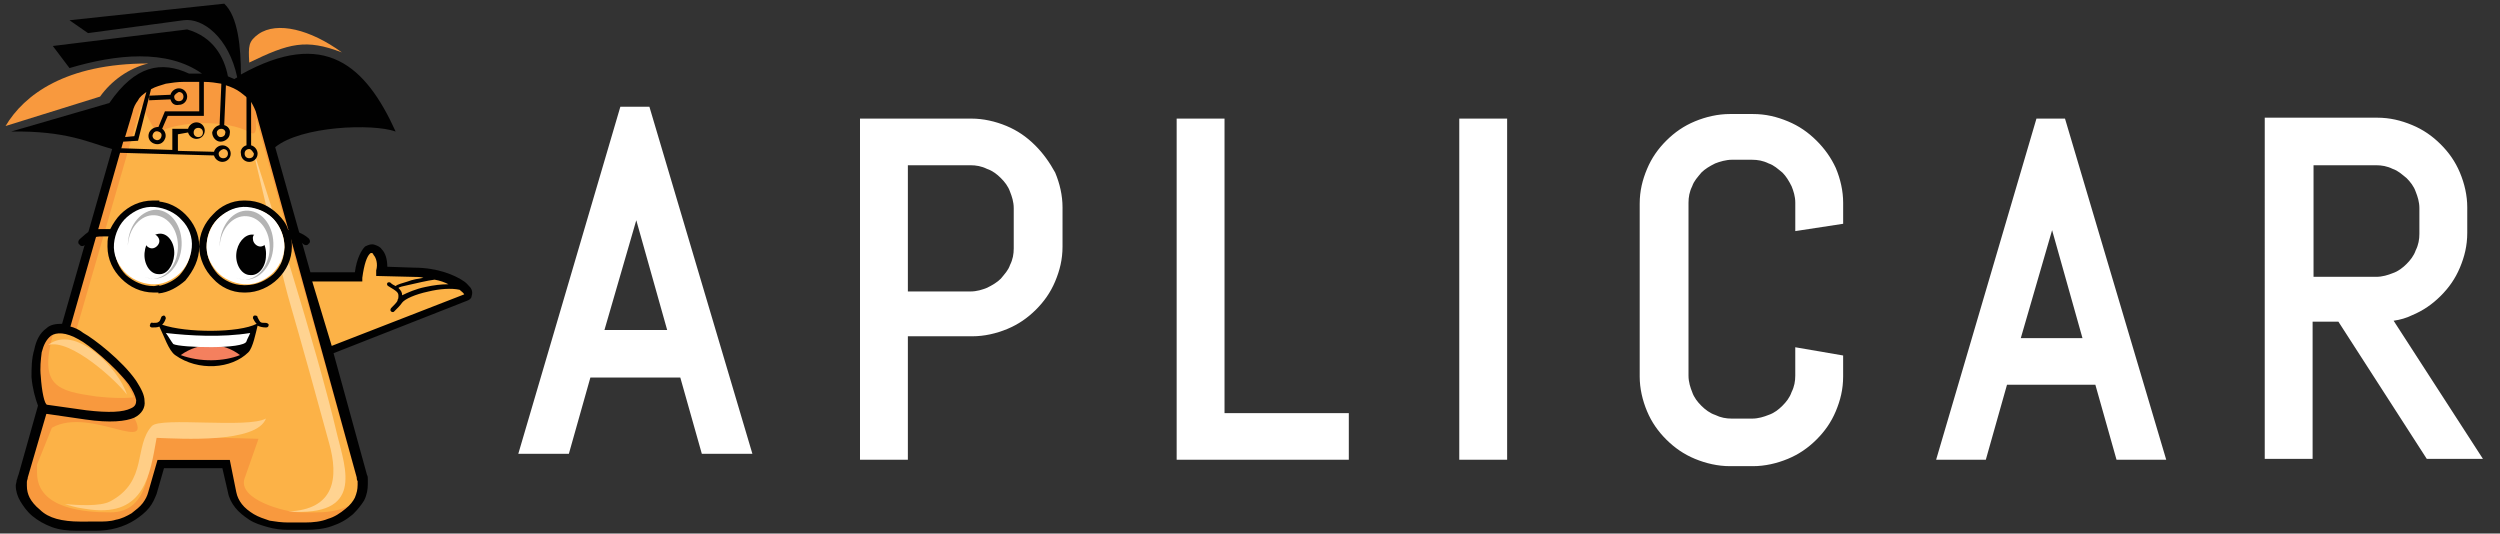 <svg xmlns="http://www.w3.org/2000/svg" width="164" height="35" viewBox="0 0 164 35"><rect x="0" y="0" width="164" height="35" fill="#333333" stroke="none"/><g fill="none" fill-rule="evenodd"><path fill="#F8993E" d="M16.351 4.103c-.06-1.086-.06-1.387.608-1.87 1.216-.845 3.404-.302 5.47 1.207-2.37-.906-3.464-.604-6.078.663zM9.725 4.164c-1.276.302-2.43 1.146-3.16 2.172l-6.2 1.931c1.215-2.051 3.95-4.103 9.36-4.103z"></path><path fill="#FCB247" d="M23.524 18.164h-3.465c-.79 0-.426 1.81-.183 2.534l.851 2.716 9.787-3.802c.73-.302-.73-1.63-3.343-1.69-.669 0-1.338-.06-2.067-.06.243-1.448-1.216-2.655-1.58.302z"></path><path fill="#F8993E" fill-rule="nonzero" d="M12.096 5.069c-.85 0-1.641.181-2.37.543-.79.422-1.216.966-1.338 1.63L1.52 31.258c-.061.241-.122.422-.122.663 0 .604.304 1.207.973 1.81.668.604 1.58.846 2.796.846h1.155c.972 0 1.762-.242 2.43-.664.67-.423 1.095-.966 1.217-1.509l.547-1.87h4.315l.426 1.81c.121.664.547 1.267 1.276 1.63.73.422 1.52.603 2.432.603h1.094c1.216 0 2.127-.302 2.917-.966.548-.483.851-1.086.851-1.75 0-.181 0-.362-.06-.543L17.08 7.241c-.182-.603-.607-1.146-1.337-1.569-.668-.422-1.459-.603-2.37-.603h-1.277z"></path><path fill="#FCB247" fill-rule="nonzero" d="M10.333 8.69C10.212 8.87 9.3 6.759 9.24 7L3.708 26.13l4.923.965c1.763 2.957-2.674-.483-5.227.965l-.973 2.414v.543c0 2.354 3.1 2.595 4.802 2.595 2.675 0 2.492-3.198 2.979-5.009l6.747.181-.912 2.595c-.486 1.388 2.675 2.233 3.647 2.233h1.094c.912 0 1.702-.181 2.31-.543.243-.362.365-.785.365-1.207 0-.181 0-.302-.061-.483L16.837 7.905c-.182-.603.243 1.207-.425.785-1.52-.845-4.56-.785-6.079 0z"></path><path fill="#F8993E" d="M5.288 22.026C1.216 19.853 2.31 26.793 3.1 26.914l2.492.362c7.537.905 1.033-4.526-.304-5.25z"></path><path fill="#FCB247" d="M5.167 22.267c-.73-.422-1.277-.483-1.702-.301-.912 3.379.304 3.68 2.857 4.043 1.094.12 1.884.12 2.43.06-.364-1.388-2.856-3.38-3.585-3.802z"></path><path fill="#FFD391" d="M16.533 9.595c3.587 15.026.973 4.526 5.045 19.43.67 2.354.365 4.406-2.674 4.527 4.984.362 3.769-2.776 3.221-5.009-1.398-5.974-4.74-16.293-5.592-18.948z"></path><path fill="#FFCE86" d="M17.445 27.457c-1.216.664-6.869-.12-7.476.483-1.216 1.327-.244 3.62-2.736 4.948-.668.362-2.249.241-2.978.181.79.241.85.241 1.702.362 3.525.422 3.89-2.293 4.316-4.707 1.64.06 6.564.362 7.172-1.267z"></path><path fill="#010101" fill-rule="nonzero" d="M15.986 19.19v-.483h.122c.73 0 1.337-.302 1.823-.724.487-.483.73-1.086.73-1.81 0-.725-.304-1.328-.73-1.81-.486-.484-1.094-.725-1.823-.725h-.122v-.483h.122c.85 0 1.58.362 2.127.905.304.302.547.604.669 1.026.486.06.912.181 1.337.543.122.121.122.302 0 .362-.06.121-.243.121-.365 0-.243-.241-.547-.362-.79-.362.061.181.061.362.061.543 0 .845-.365 1.57-.912 2.112-.547.544-1.337.906-2.127.906h-.122zm0-2.656c.365 0 .669-.301.669-.663 0-.362-.304-.664-.669-.664v1.327zm-2.917-.362c0-.844-.365-1.569-.912-2.112-.486-.482-1.094-.784-1.763-.844v.482c.547.06 1.033.362 1.398.724.486.483.73 1.087.73 1.81 0 .725-.304 1.328-.73 1.811-.365.362-.85.604-1.398.724v.483c.669-.06 1.277-.422 1.763-.845.547-.664.912-1.388.912-2.233zm2.917-3.017v.483c-.668 0-1.276.302-1.702.724-.486.483-.73 1.086-.73 1.81 0 .725.305 1.328.73 1.81.426.423 1.034.725 1.702.725v.483c-.79 0-1.52-.362-2.006-.906-.547-.543-.911-1.327-.911-2.112 0-.844.364-1.569.911-2.112.487-.543 1.216-.905 2.006-.905zm0 1.992c-.364 0-.668.301-.668.663 0 .362.304.664.668.664v-1.327zm-5.592 1.267v-1.328c.365 0 .669.302.669.664 0 .362-.304.664-.669.664zm0-3.259h-.365c-.85 0-1.58.362-2.127.905-.243.242-.486.604-.669.966h-.547c-.73 0-.85.12-1.459.664-.121.12-.121.301 0 .362.061.12.244.12.365 0 .426-.423.486-.543 1.155-.543h.365c-.061.18-.061.422-.061.663 0 .845.365 1.57.912 2.112.547.544 1.276.906 2.127.906h.365v-.483c-.122 0-.243.06-.365.06-.73 0-1.337-.301-1.823-.724-.487-.483-.73-1.086-.73-1.81s.304-1.328.73-1.81c.486-.483 1.094-.725 1.823-.725.122 0 .243 0 .365.06v-.603h-.06zm0 1.87v1.328c-.365 0-.669-.301-.669-.663 0-.362.304-.664.67-.664zM16.169 9.534V6.216h.304v3.318c.243.06.425.302.425.544 0 .301-.243.543-.547.543-.304 0-.547-.242-.547-.543-.06-.242.121-.483.365-.544zm.182.242c-.182 0-.304.12-.304.302 0 .18.122.301.304.301s.304-.12.304-.301c-.06-.121-.182-.302-.304-.302zm-4.924-3.44c0 .181.122.302.304.302.183 0 .304-.12.304-.302 0-.18-.121-.302-.304-.302-.121.06-.304.182-.304.302zM10.394 8.63c-.121-.06-.304 0-.365.181-.06.121 0 .302.183.362.121.06.304 0 .364-.18.061-.182 0-.302-.182-.363zm2.31.06c0 .182.121.302.304.302.182 0 .304-.12.304-.301s-.122-.302-.304-.302c-.183 0-.304.12-.304.302zm1.823-.24c-.182 0-.303.12-.303.24 0 .182.121.302.243.302.182 0 .304-.12.304-.241.06-.12-.061-.302-.244-.302zm-.182 1.629c0 .18.122.301.304.301s.304-.12.304-.301-.122-.302-.304-.302c-.182.06-.304.18-.304.302zm-3.16-3.56l-1.399.06v-.302l1.398-.06c.061-.242.304-.423.547-.423.304 0 .547.241.547.543 0 .302-.243.543-.547.543-.304.06-.486-.12-.547-.362zm1.884.784V5.25h.304v2.353h-2.371l-.365.845c.183.121.304.423.183.664-.122.302-.426.422-.73.302s-.425-.423-.304-.724c.122-.242.365-.362.608-.362l.426-1.026h2.249zM11.67 8.81v1.087l2.37.06c.061-.241.304-.423.547-.423.304 0 .547.242.547.544 0 .301-.243.543-.547.543-.243 0-.486-.181-.547-.423l-6.382-.18v-.302l3.647.12V8.448h1.033c.061-.241.304-.422.547-.422.304 0 .547.241.547.543 0 .302-.243.543-.547.543-.243 0-.486-.181-.547-.422l-.668.12zm2.735-.603l.121-2.836h.304l-.121 2.836c.243.06.425.302.365.543 0 .302-.304.543-.608.543s-.547-.302-.547-.603c.06-.242.243-.423.486-.483z"></path><path fill="#FFCE86" d="M3.16 22.63c1.46-.423 4.438 2.292 5.167 3.258-.547-1.75-3.403-4.647-5.166-3.259z"></path><path fill="#010101" fill-rule="nonzero" d="M23.28 17.862h-2.917l-2.31-8.207c1.702-1.388 6.382-1.569 7.902-1.026-1.945-4.284-4.62-6.819-10.151-3.741 0-1.75-.182-3.802-1.094-4.647L4.559 1.328l1.216.844 6.26-.844c1.277-.181 2.979 1.146 3.526 3.741-.061.06-.122.06-.183.12-.121-.06-.303-.12-.425-.18-.243-1.268-.973-2.595-2.675-3.078L3.465 3.017l1.094 1.449c3.039-.906 6.382-1.268 8.692.362H12.4c-1.824-.845-3.525-.544-5.227 1.93L.729 8.63c3.647-.06 5.106.724 6.626 1.147L4.073 21.24c-.426 0-.79.06-1.034.302-.425.302-.668.785-.79 1.388-.182.603-.182 1.207-.182 1.81.06.725.243 1.388.425 1.871l-1.276 4.526c-.061.12-.061.241-.122.362 0 .12-.06.241-.06.362 0 .362.12.724.303 1.026.183.302.426.664.79.965.365.302.79.544 1.277.725.486.18 1.033.241 1.702.241H6.26c.486 0 .972-.06 1.398-.181.425-.12.85-.302 1.216-.543.364-.242.668-.483.911-.785.243-.301.365-.603.487-.905l.486-1.69h3.83l.364 1.57c.06.362.243.724.486 1.025.243.302.547.543.912.785.365.241.79.362 1.216.483.425.12.85.18 1.337.18h1.155c.608 0 1.216-.06 1.702-.24.547-.182.972-.423 1.398-.785.304-.302.547-.604.73-.905.182-.362.242-.725.242-1.087v-.301c0-.121 0-.181-.06-.302l-2.189-7.966 8.753-3.44c.183-.06.304-.18.304-.301.061-.181.061-.362-.06-.543-.122-.12-.244-.302-.426-.422-.608-.423-1.763-.906-3.282-.906l-1.763-.06c0-.483-.122-.905-.365-1.147-.121-.18-.304-.24-.486-.301-.182-.06-.365 0-.608.12-.243.242-.547.785-.669 1.69zm-5.835 3.62c-.243 0-.425-.06-.547-.12-.122.483-.304 1.448-.608 1.75-1.094 1.086-3.282 1.267-4.802.181-.425-.302-.73-1.267-1.033-1.87-.122.06-.304.06-.486.06-.061 0-.183-.06-.122-.181 0-.06.06-.181.182-.121.183 0 .304 0 .365-.06.122-.06.122-.181.182-.302 0-.06.122-.12.183-.12.06 0 .121.12.121.18-.06.181-.121.302-.243.423 1.58.543 5.045.543 6.2-.06-.121-.121-.182-.242-.243-.363 0-.06 0-.18.122-.18.06 0 .182 0 .182.12.06.12.122.241.182.302.061.06.183.06.365.06.06 0 .182.06.182.12 0 .121-.06.182-.182.182zm3.04-3.016h3.282v-.242c.121-.905.304-1.388.486-1.569.06-.06.06-.06.122-.06.06 0 .121.06.121.12.182.182.304.604.182 1.026v.362l2.432.06c.243 0 .486 0 .668.061-.364.06-.729.12-1.033.242-.365.12-.669.18-.79.301-.122-.06-.243-.12-.365-.241-.243-.06-.243.18-.121.241.607.362.668.423.668.664 0 .06 0 .181-.06.241v.06c-.061.121-.244.302-.426.484-.122.18.06.301.182.24.243-.24.426-.422.547-.603.183-.24.851-.543 1.702-.724.73-.18 1.52-.241 2.067-.12.122.12.243.18.304.301l-8.692 3.38-1.277-4.224zM4.62 21.422L8.084 9.293l.973-.06.85-3.38c.305-.18.609-.24.973-.362.365-.06.79-.12 1.155-.12h1.338c.425 0 .79.06 1.154.12.365.121.73.242 1.034.423.304.18.547.422.79.603.182.242.304.483.425.785l6.626 24.017c0 .06 0 .181.06.241v.242c0 .301-.06.543-.182.845-.121.24-.304.482-.607.724-.365.301-.73.543-1.155.663-.426.182-.973.242-1.52.242h-1.094c-.426 0-.851-.06-1.216-.12-.364-.122-.73-.242-1.033-.423-.304-.181-.608-.423-.79-.664-.183-.241-.304-.483-.365-.785l-.425-2.112h-4.742l-.608 2.112c-.06.242-.182.483-.364.725-.183.241-.426.422-.73.663-.304.181-.668.362-1.033.423-.365.12-.79.12-1.216.12H5.227c-.547 0-1.094-.06-1.52-.18-.425-.121-.79-.302-1.093-.604-.304-.241-.547-.543-.669-.784-.121-.242-.182-.483-.182-.785v-.241c0-.121.06-.181.06-.302l1.216-4.164H3.1l2.492.362c1.641.242 2.675.12 3.222-.12.486-.242.73-.664.668-1.087 0-.422-.243-.844-.547-1.327-.911-1.328-2.796-2.776-3.464-3.138-.304-.242-.608-.362-.851-.423zm-1.277.604c.365-.242.973-.242 1.824.241.608.302 2.37 1.75 3.282 2.957.243.362.426.724.486 1.026 0 .241-.06.422-.364.543-.487.241-1.398.302-2.918.12L3.1 26.553c-.182 0-.365-.905-.425-1.871-.061-.543 0-1.086.06-1.569.122-.483.304-.845.608-1.086zm6.26-15.992l-.79 2.897-.607.06.486-1.629c.06-.302.183-.543.365-.784.121-.242.304-.362.547-.544zM29.42 18.647c-.487 0-.973.06-1.52.18-.608.121-1.155.363-1.52.544 0-.181-.06-.302-.243-.483.061-.06.304-.12.608-.181.547-.12 1.277-.302 1.763-.362.365.06.668.18.912.302z"></path><path fill="#F4805E" d="M11.853 23.293c1.276.483 2.857.423 3.89 0-1.094-.845-2.614-.905-3.89 0z"></path><path fill="#FFF" d="M16.169 22.388c.06-.181.182-.362.243-.543-1.885.302-3.951.18-5.532 0 .183.241.304.483.487.724.425.241 4.68.362 4.802-.181zM9.36 14.12c1.215-.845 2.978.06 3.039 2.112-.425-1.449-1.763-2.535-3.04-2.112zm1.702 1.086c0-.12-.122-.241-.183-.241-.121 0-.182.12-.182.24 0 .122.122.242.182.242.061 0 .183-.12.183-.241zm5.227.06c0-.12.122-.241.183-.241.121 0 .182.12.182.241 0 .12-.122.242-.182.242-.061-.06-.183-.181-.183-.242zm-1.033-1.327c1.216-.423 2.431.603 2.857 1.93-.122-1.81-1.763-2.654-2.857-1.93z"></path><g><path fill="#FFF" d="M4.62 1.147C4.194.664 3.525.362 2.857.302c-.73-.06-1.337.241-1.824.664-.486.422-.79 1.086-.85 1.75-.061.724.242 1.327.668 1.81.425.483 1.094.784 1.763.845.73.06 1.337-.242 1.823-.664.487-.423.79-1.086.851-1.75.061-.664-.182-1.328-.668-1.81z" transform="translate(7.294 13.276)"></path><path fill="#B4B4B4" d="M2.978.483c.973.06 1.702 1.086 1.642 2.353-.061 1.267-.912 2.233-1.885 2.173-.182 0-.364-.06-.547-.121.122.06.304.06.426.12.911.061 1.702-.844 1.762-1.99C4.437 1.87 3.77.904 2.856.844c-.91-.06-1.701.845-1.762 1.991v-.12c.06-1.268.912-2.233 1.884-2.233z" transform="translate(7.294 13.276)"></path><path fill="#010101" d="M3.222 2.052c.547 0 .972.664.911 1.388-.06.724-.486 1.327-1.033 1.267-.547 0-.973-.664-.912-1.388.061-.724.487-1.267 1.034-1.267z" transform="translate(7.294 13.276)"></path><path fill="#FFF" d="M2.675 2.052c.243 0 .486.241.486.482 0 .242-.243.483-.486.483-.244 0-.487-.241-.487-.483 0-.301.243-.543.487-.482z" transform="translate(7.294 13.276)"></path></g><g><path fill="#FFF" d="M4.62 1.147C4.194.664 3.525.362 2.857.302c-.73-.06-1.337.241-1.824.664-.486.422-.79 1.086-.85 1.75-.061.724.242 1.327.668 1.81.425.483 1.094.784 1.763.845.73.06 1.337-.242 1.823-.664.487-.423.79-1.086.851-1.75 0-.664-.243-1.328-.668-1.81z" transform="translate(13.373 13.276)"></path><path fill="#B4B4B4" d="M2.918.543c.972.06 1.702 1.086 1.64 2.354-.06 1.267-.91 2.232-1.883 2.172-.183 0-.365-.06-.548-.12.122.06.304.06.426.12.912.06 1.702-.845 1.763-1.991.06-1.147-.608-2.112-1.52-2.173-.912-.06-1.702.845-1.763 1.992v-.121C1.094 1.448 1.945.483 2.918.543z" transform="translate(13.373 13.276)"></path><path fill="#010101" d="M3.16 2.112c.548 0 .973.664.913 1.388 0 .724-.487 1.328-1.034 1.267-.547 0-.972-.664-.912-1.388.061-.724.548-1.267 1.034-1.267z" transform="translate(13.373 13.276)"></path><path fill="#FFF" d="M3.708 1.931c.243 0 .486.241.486.483 0 .241-.243.483-.486.483s-.486-.242-.486-.483c-.061-.242.182-.483.486-.483z" transform="translate(13.373 13.276)"></path></g><g fill="#FFF" fill-rule="nonzero"><g><path d="M11.776 2.52c-.544-.54-1.148-.96-1.872-1.26-.725-.3-1.51-.48-2.295-.48H.302v22.38h3.14v-8.1H7.67c.785 0 1.57-.18 2.295-.48.725-.3 1.328-.72 1.872-1.26.543-.54.966-1.14 1.268-1.86.302-.72.483-1.44.483-2.28V6.6c0-.78-.181-1.56-.483-2.28-.362-.66-.785-1.26-1.328-1.8zM3.442 3.84h4.106c.363 0 .725.06 1.087.24.363.12.665.36.906.6.242.24.483.54.604.9.12.3.242.66.242 1.08V9.3c0 .36-.06.72-.242 1.08-.12.36-.362.6-.604.9-.241.24-.543.42-.906.6-.302.12-.664.24-1.087.24H3.442V3.84zM24.215.78L21.075.78 21.075 23.16 32.368 23.16 32.368 20.1 24.215 20.1zM39.614.78H42.754V23.16H39.614zM63.044 2.22c-.543-.54-1.147-.96-1.872-1.26-.724-.3-1.449-.48-2.294-.48h-1.51c-.785 0-1.57.18-2.295.48-.724.3-1.328.72-1.872 1.26-.543.54-.966 1.14-1.268 1.86-.302.72-.483 1.44-.483 2.28V17.7c0 .78.181 1.56.483 2.28.302.72.725 1.32 1.268 1.86.544.54 1.148.96 1.872 1.26.725.3 1.51.48 2.295.48h1.51c.785 0 1.57-.18 2.294-.48.725-.3 1.329-.72 1.872-1.26.544-.54.967-1.14 1.269-1.86.302-.72.483-1.44.483-2.28v-1.38l-3.14-.54v1.86c0 .36-.06.72-.242 1.08-.12.36-.362.66-.604.9-.241.24-.543.48-.906.6-.302.12-.664.24-1.087.24H57.49c-.363 0-.725-.06-1.087-.24-.362-.12-.664-.36-.906-.6s-.483-.54-.604-.9c-.12-.3-.241-.66-.241-1.08V6.3c0-.36.06-.72.241-1.08.12-.36.362-.6.604-.9.242-.24.544-.42.906-.6.302-.12.724-.24 1.087-.24h1.328c.363 0 .725.06 1.087.24.363.12.604.36.906.6.242.24.423.54.604.9.12.3.242.66.242 1.08v1.86l3.14-.48V6.3c0-.78-.181-1.56-.483-2.28-.302-.66-.725-1.26-1.269-1.8zM77.477.78l-6.582 22.38h3.26l1.39-4.92h5.797l1.389 4.92h3.26L79.35.78h-1.872zm3.02 14.4H76.45l2.054-7.08 1.992 7.08zM100.907 14.04c.423-.06.846-.18 1.208-.36.725-.3 1.329-.72 1.872-1.26.544-.54.966-1.14 1.268-1.86.302-.72.483-1.44.483-2.28V6.6c0-.78-.18-1.56-.483-2.28-.302-.72-.724-1.32-1.268-1.86-.543-.54-1.147-.96-1.872-1.26-.725-.3-1.45-.48-2.295-.48h-7.367V23.1h3.14v-9h1.691l5.797 9h3.684l-5.858-9.06zm-5.253-10.2h4.106c.362 0 .725.06 1.087.24.362.12.604.36.906.6.241.24.483.54.604.9.12.3.241.66.241 1.08v1.68c0 .36-.06.72-.241 1.08-.121.36-.363.66-.604.9-.242.24-.544.48-.906.6-.302.12-.664.24-1.087.24h-4.106V3.84z" transform="translate(34 7) translate(22.114)"></path></g><path d="M6.696 0L0 22.77h3.317l1.413-5.006h5.897l1.413 5.005h3.317L8.6 0H6.696zm3.071 14.65H5.651L7.74 7.447l2.027 7.203z" transform="translate(34 7)"></path></g></g></svg>